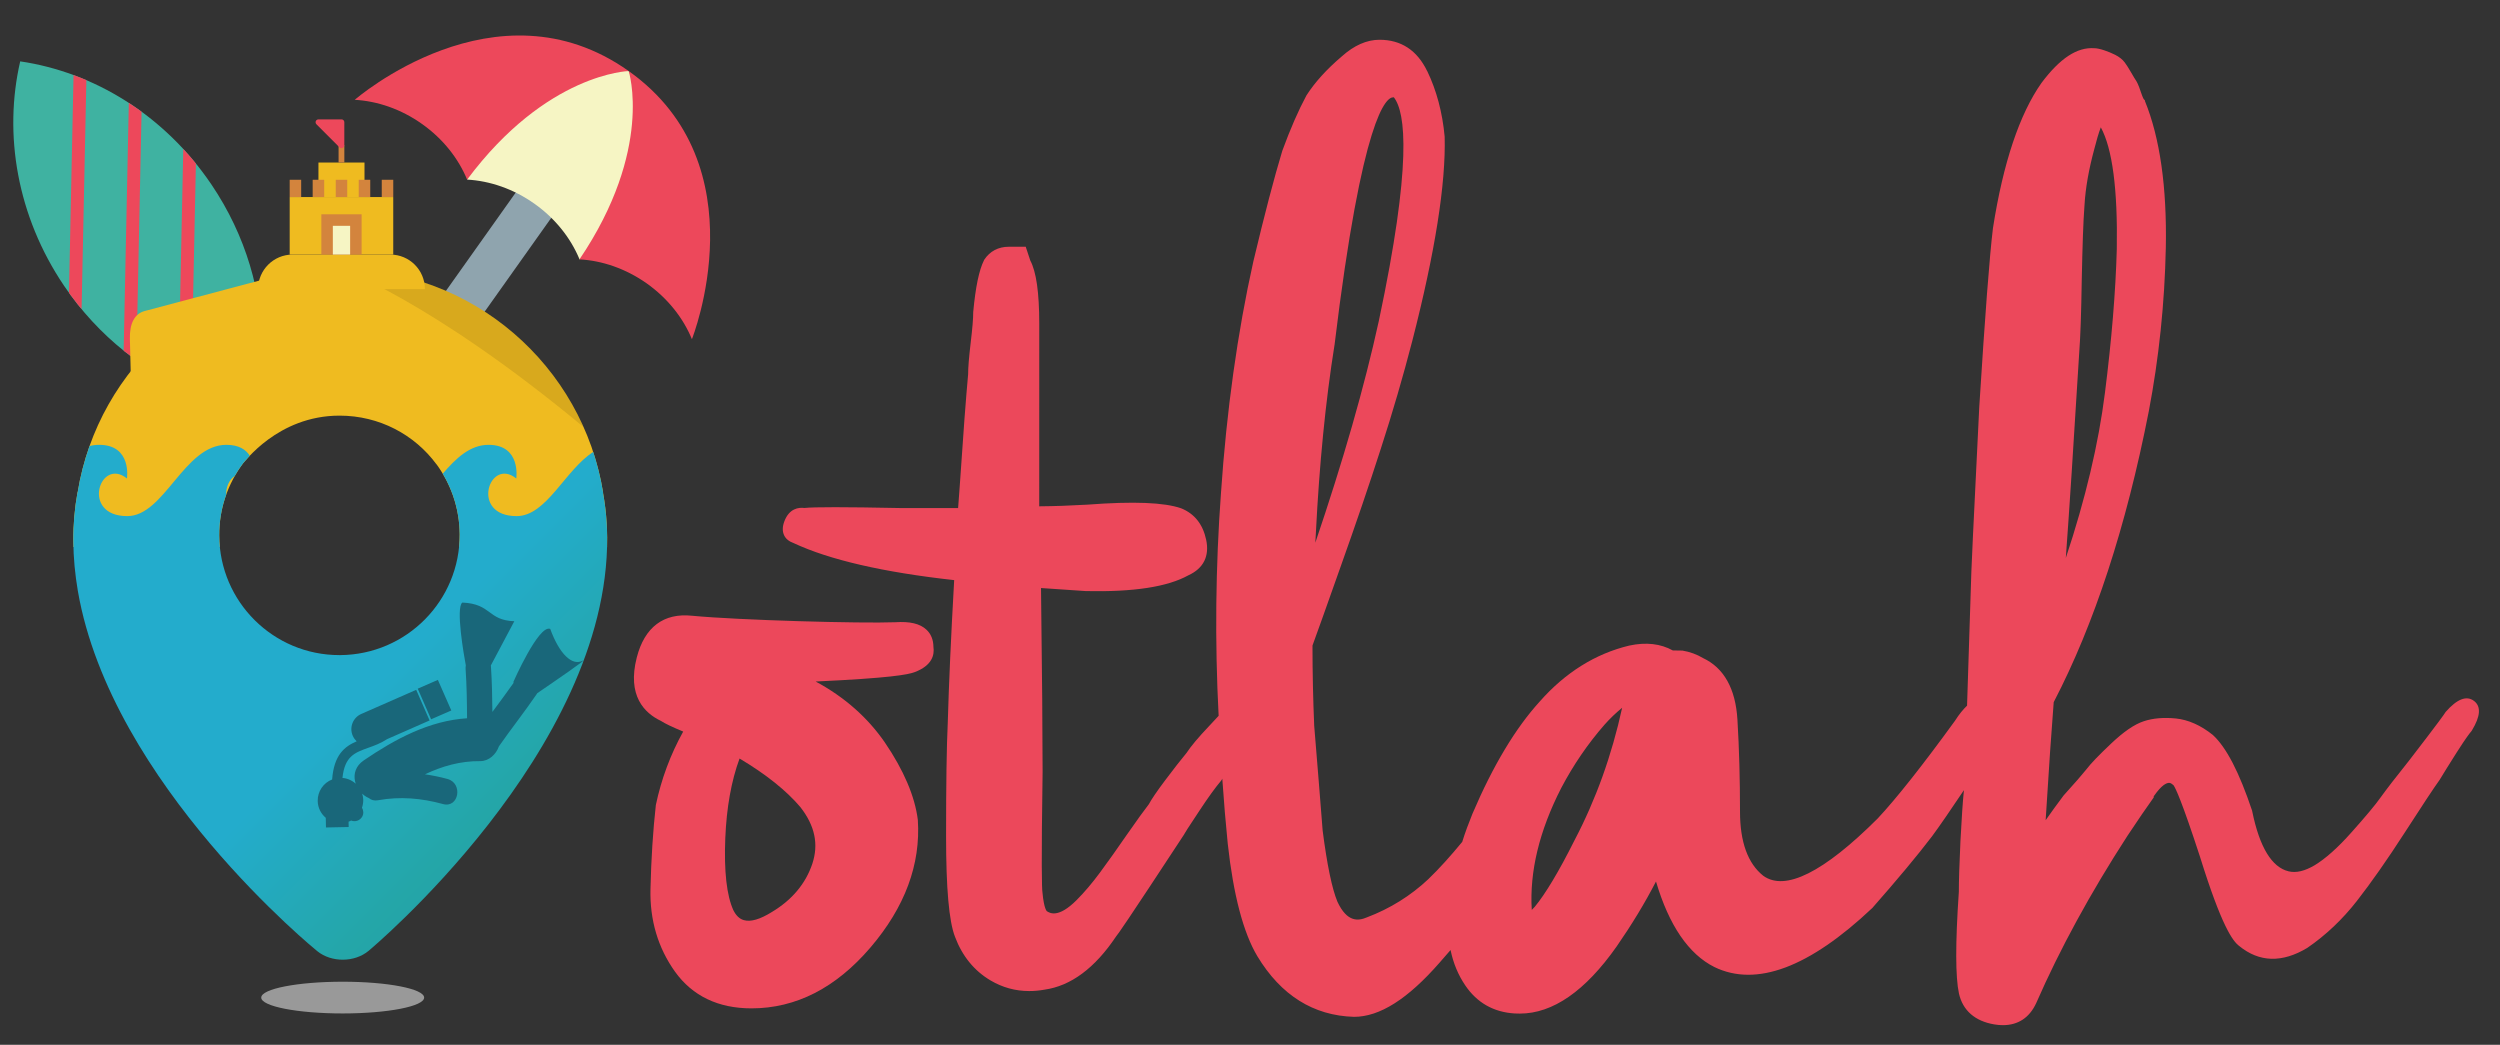 <?xml version="1.0" encoding="utf-8"?>
<!-- Generator: Adobe Illustrator 16.0.4, SVG Export Plug-In . SVG Version: 6.00 Build 0)  -->
<!DOCTYPE svg PUBLIC "-//W3C//DTD SVG 1.1//EN" "http://www.w3.org/Graphics/SVG/1.1/DTD/svg11.dtd">
<svg version="1.1" id="Layer_1" xmlns="http://www.w3.org/2000/svg" xmlns:xlink="http://www.w3.org/1999/xlink" x="0px" y="0px"
	 width="134px" height="56px" viewBox="0 0 134 56" enable-background="new 0 0 134 56" xml:space="preserve">
<rect x="0" y="0" width="134" height="56" fill="#333333" stroke="none"/>
<g>
	<defs>
		<rect id="SVGID_1_" y="1" width="132.875" height="59.815"/>
	</defs>
	<clipPath id="SVGID_2_">
		<use xlink:href="#SVGID_1_"  overflow="visible"/>
	</clipPath>
	<g clip-path="url(#SVGID_2_)">
		<defs>
			<rect id="SVGID_3_" y="1" width="132.875" height="59.815"/>
		</defs>
		<clipPath id="SVGID_4_">
			<use xlink:href="#SVGID_3_"  overflow="visible"/>
		</clipPath>
		<path clip-path="url(#SVGID_4_)" fill="#3FB2A1" d="M11.333,9.89c1.854,2.742,2.736,5.84,2.717,8.838
			c-0.851-0.33-1.725-0.58-2.606-0.74c-0.158-0.03-0.314-0.055-0.475-0.079c-0.035,0.155-0.069,0.313-0.098,0.472
			c-0.175,0.886-0.265,1.798-0.271,2.718c-2.773-1.08-5.314-3.041-7.167-5.782C0.909,11.583,0.182,7.189,1.083,3.289
			C5.016,3.868,8.81,6.156,11.333,9.89"/>
	</g>
	<g clip-path="url(#SVGID_2_)">
		<defs>
			<path id="SVGID_5_" d="M3.433,15.317c1.854,2.741,4.394,4.702,7.167,5.782c0.007-0.919,0.097-1.832,0.271-2.718
				c0.029-0.158,0.062-0.317,0.098-0.472c0.16,0.024,0.317,0.049,0.475,0.079c0.881,0.16,1.755,0.41,2.606,0.74
				c0.019-2.999-0.863-6.097-2.717-8.838C8.81,6.156,5.016,3.868,1.083,3.288C0.182,7.189,0.909,11.583,3.433,15.317"/>
		</defs>
		<clipPath id="SVGID_6_">
			<use xlink:href="#SVGID_5_"  overflow="visible"/>
		</clipPath>
		<path clip-path="url(#SVGID_6_)" fill="#ED485B" d="M4.691,1.356L4.355,17.411c-0.111-0.114-0.226-0.229-0.342-0.34
			c-0.117,0.108-0.235,0.217-0.352,0.326L3.998,1.342C4.001,1.151,4.16,0.995,4.352,1C4.542,1.004,4.694,1.165,4.691,1.356"/>
		<path clip-path="url(#SVGID_6_)" fill="#ED485B" d="M7.604,5.238L7.268,21.293c-0.11-0.116-0.224-0.231-0.339-0.34
			c-0.12,0.104-0.239,0.212-0.353,0.325L6.911,5.222C6.917,5.03,7.073,4.877,7.265,4.88C7.456,4.885,7.609,5.042,7.604,5.238"/>
		<path clip-path="url(#SVGID_6_)" fill="#ED485B" d="M10.517,7.963l-0.336,16.056c-0.111-0.116-0.224-0.231-0.34-0.341
			c-0.119,0.105-0.235,0.215-0.352,0.326L9.824,7.949c0.005-0.195,0.163-0.348,0.353-0.342C10.371,7.609,10.52,7.771,10.517,7.963"
			/>
	</g>
	<g clip-path="url(#SVGID_2_)">
		<defs>
			<rect id="SVGID_7_" y="1" width="132.875" height="59.815"/>
		</defs>
		<clipPath id="SVGID_8_">
			<use xlink:href="#SVGID_7_"  overflow="visible"/>
		</clipPath>
		<path clip-path="url(#SVGID_8_)" fill="#8FA4AE" d="M19.91,21.215l8.926-12.575c0.374-0.526,1.102-0.652,1.63-0.277
			c0.525,0.373,0.65,1.103,0.277,1.629l-8.525,12.009L19.91,21.215z"/>
		<path clip-path="url(#SVGID_8_)" fill="#F6F5C4" d="M33.698,3.81l-4.296-0.564l-3.412,2.45l-0.953,3.931h0.003h0
			c1.215,0.068,2.479,0.493,3.609,1.295c1.125,0.797,1.941,1.845,2.405,2.958l0.008,0.027l2.711-1.636l1.557-5.344L33.698,3.81z"/>
		<path clip-path="url(#SVGID_8_)" fill="#ED485B" d="M25.036,9.626c-0.46-1.122-1.281-2.177-2.414-2.98
			c-1.129-0.803-2.397-1.228-3.608-1.296c0,0,7.565-6.594,14.684-1.541c0,0-4.401,0.103-8.662,5.821V9.626z"/>
		<path clip-path="url(#SVGID_8_)" fill="#ED485B" d="M31.063,13.903c1.214,0.065,2.478,0.494,3.61,1.293
			c1.13,0.804,1.952,1.86,2.413,2.984c0,0,3.728-9.32-3.389-14.371c0,0,1.354,4.188-2.639,10.096L31.063,13.903z"/>
		<path clip-path="url(#SVGID_8_)" fill="#999999" d="M22.734,53.471c0-0.471-1.954-0.851-4.365-0.851
			c-2.414,0-4.367,0.38-4.367,0.851s1.954,0.85,4.367,0.85C20.781,54.32,22.734,53.941,22.734,53.471"/>
	</g>
	<g clip-path="url(#SVGID_2_)">
		<defs>
			<path id="SVGID_9_" d="M11.751,28.712c-0.011-1.457,0.471-2.796,1.278-3.879c0.037-0.004,1.843-2.555,5.168-2.555
				c2.132,0,4.021,1.016,5.197,2.609c0.002,0,0.003,0,0.005,0c0.766,1.052,1.23,2.341,1.24,3.739
				c0.023,3.559-2.843,6.462-6.403,6.488c-0.012,0-0.029,0-0.042,0C14.654,35.114,11.774,32.26,11.751,28.712 M18.148,14.424
				C11.086,14.471,5.26,19.64,4.164,26.38c-0.003,0.005-0.007,0.005-0.008,0.005C4.002,27.235,3.923,28.107,3.93,29
				c0.005,0.901,0.092,1.789,0.243,2.678c1.792,10.366,12.835,19.306,12.835,19.306c0.76,0.615,1.999,0.607,2.749-0.019
				c0,0,12.863-10.697,12.787-22.15c-0.002-0.255-0.012-0.512-0.026-0.764c-0.032-0.56-0.101-1.106-0.197-1.643
				c0.001,0,0.005,0,0.006,0c-1.094-6.805-6.992-11.985-14.082-11.985C18.211,14.423,18.179,14.423,18.148,14.424"/>
		</defs>
		<clipPath id="SVGID_10_">
			<use xlink:href="#SVGID_9_"  overflow="visible"/>
		</clipPath>
		<rect x="0.499" y="12.083" clip-path="url(#SVGID_10_)" fill="#EFBB20" width="33.5" height="17.235"/>
		<g opacity="0.1" clip-path="url(#SVGID_10_)" enable-background="new    ">
			<g>
				<defs>
					<rect id="SVGID_11_" x="18.175" y="14.366" width="13.144" height="8.556"/>
				</defs>
				<clipPath id="SVGID_12_">
					<use xlink:href="#SVGID_11_"  overflow="visible"/>
				</clipPath>
				<path clip-path="url(#SVGID_12_)" d="M18.175,14.366c0,0,4.862,1.678,13.145,8.556C31.32,22.921,28.237,14.546,18.175,14.366"/>
			</g>
		</g>
	</g>
	<g clip-path="url(#SVGID_2_)">
		<defs>
			<path id="SVGID_13_" d="M23.731,25.389c0.567,0.949,0.899,2.051,0.908,3.237c0.023,3.559-2.843,6.462-6.403,6.488
				c-0.012,0-0.029,0-0.042,0c-3.54,0-6.42-2.854-6.443-6.402c-0.005-0.772,0.127-1.509,0.373-2.195
				c-0.02-0.4,0.163-0.807,0.458-1.004c0.132-0.236,0.282-0.464,0.447-0.68c0.008,0,0.131-0.164,0.359-0.408
				c-0.208-0.324-0.584-0.582-1.254-0.582c-2.269,0-3.317,3.821-5.313,3.821c-2.514,0-1.466-3.191-0.016-2.017
				c0,0,0.274-1.804-1.49-1.804c-0.181,0-0.352,0.023-0.517,0.066c-0.282,0.796-0.496,1.621-0.635,2.47
				c-0.003,0.005-0.007,0.005-0.008,0.005C4.002,27.235,3.923,28.107,3.93,29c0.005,0.901,0.092,1.789,0.243,2.678
				c1.792,10.366,12.835,19.306,12.835,19.306c0.76,0.615,1.999,0.607,2.749-0.019c0,0,12.863-10.697,12.787-22.15
				c-0.002-0.255-0.012-0.512-0.026-0.764c-0.032-0.56-0.101-1.106-0.197-1.643c0.001,0,0.005,0,0.006,0
				c-0.119-0.748-0.3-1.479-0.53-2.184c-1.509,0.965-2.502,3.44-4.107,3.44c-2.517,0-1.465-3.191-0.018-2.017
				c0,0,0.273-1.804-1.488-1.804C25.192,23.844,24.437,24.567,23.731,25.389"/>
		</defs>
		<clipPath id="SVGID_14_">
			<use xlink:href="#SVGID_13_"  overflow="visible"/>
		</clipPath>
		
			<linearGradient id="SVGID_15_" gradientUnits="userSpaceOnUse" x1="-142.465" y1="123.631" x2="-142.15" y2="123.631" gradientTransform="matrix(96.834 98.756 98.756 -96.834 1601 26075.269)">
			<stop  offset="0" style="stop-color:#23ACCC"/>
			<stop  offset="0.124" style="stop-color:#23ACCC"/>
			<stop  offset="0.332" style="stop-color:#24A6A8"/>
			<stop  offset="0.844" style="stop-color:#1E78B0"/>
			<stop  offset="1" style="stop-color:#1E78B0"/>
		</linearGradient>
		<polygon clip-path="url(#SVGID_14_)" fill="url(#SVGID_15_)" points="18.554,9.496 46.495,37.994 17.991,65.94 -9.952,37.447 		
			"/>
	</g>
	<g clip-path="url(#SVGID_2_)">
		<defs>
			<rect id="SVGID_16_" y="1" width="132.875" height="59.815"/>
		</defs>
		<clipPath id="SVGID_17_">
			<use xlink:href="#SVGID_16_"  overflow="visible"/>
		</clipPath>
		<path clip-path="url(#SVGID_17_)" fill="#EFBB20" d="M7.663,21.391c-0.07,0.049-0.226-0.036-0.378-0.211
			c-0.148-0.172-0.257-0.391-0.261-0.522l-0.062-2.503c-0.02-0.823,0.257-1.343,0.798-1.486l7.459-1.979
			c0.103-0.027,0.299,0.126,0.452,0.352c0.152,0.221,0.207,0.439,0.127,0.498L7.663,21.391z"/>
		<path clip-path="url(#SVGID_17_)" fill="#19677A" d="M23.47,36.442l0.72,1.64l-1.083,0.472l-0.717-1.641L23.47,36.442z
			 M31.209,35.423c-0.545,0.269-1.219-0.353-1.717-1.714c-0.618-0.252-1.981,2.855-1.981,2.855l0.024,0.028
			c-0.371,0.528-0.757,1.048-1.143,1.567c-0.007-0.807-0.023-1.61-0.076-2.416c-0.002-0.025-0.005-0.044-0.008-0.073l1.259-2.372
			c-1.436-0.049-1.214-0.933-2.786-1.001c-0.362,0.269,0.085,2.834,0.187,3.373c-0.012,0.059-0.016,0.117-0.012,0.185
			c0.059,0.879,0.074,1.76,0.078,2.644c-2.039,0.131-3.868,1.122-5.537,2.258c-0.872,0.593-0.468,1.713,0.279,2.023
			c0.118,0.103,0.281,0.149,0.483,0.114c1.181-0.214,2.333-0.114,3.487,0.204c0.848,0.232,1.084-1.113,0.241-1.344
			c-0.397-0.11-0.802-0.191-1.209-0.251c0.916-0.433,1.887-0.717,2.963-0.706c0.466,0,0.849-0.362,0.999-0.791
			c0.652-0.934,1.367-1.837,2.011-2.779c0.017-0.024,0.034-0.052,0.047-0.072C29.682,36.55,31.631,35.219,31.209,35.423
			 M18.356,41.696c0.12-1.161,0.658-1.354,1.386-1.615c0.317-0.111,0.673-0.243,1.014-0.467l2.27-0.998l-0.718-1.641l-2.939,1.291
			c-0.452,0.193-0.659,0.722-0.461,1.173c0.051,0.118,0.124,0.212,0.208,0.297c-0.646,0.276-1.215,0.721-1.314,2.044
			c-0.462,0.176-0.784,0.634-0.773,1.156c0.009,0.363,0.173,0.681,0.432,0.898l0.011,0.519l1.217-0.025l-0.006-0.286
			c0.046-0.015,0.095-0.036,0.137-0.062c0.224,0.092,0.48,0,0.597-0.214c0.083-0.151,0.069-0.332-0.015-0.473
			c0.044-0.126,0.069-0.269,0.068-0.41C19.454,42.257,18.964,41.748,18.356,41.696"/>
		<rect x="17.069" y="8.712" clip-path="url(#SVGID_17_)" fill="#EFBB20" width="2.468" height="1.849"/>
		<path clip-path="url(#SVGID_17_)" fill="#EFBB20" d="M15.68,13.645h5.243c1.024,0,1.852,0.83,1.852,1.852h-8.943
			C13.832,14.475,14.66,13.645,15.68,13.645"/>
		<rect x="15.527" y="10.562" clip-path="url(#SVGID_17_)" fill="#EFBB20" width="5.551" height="3.083"/>
		<rect x="17.224" y="11.486" clip-path="url(#SVGID_17_)" fill="#D3843D" width="2.158" height="2.159"/>
		<rect x="15.527" y="9.636" clip-path="url(#SVGID_17_)" fill="#D3843D" width="0.616" height="0.925"/>
		<rect x="20.462" y="9.636" clip-path="url(#SVGID_17_)" fill="#D3843D" width="0.617" height="0.925"/>
		<rect x="19.228" y="9.636" clip-path="url(#SVGID_17_)" fill="#D3843D" width="0.617" height="0.925"/>
		<rect x="17.996" y="9.636" clip-path="url(#SVGID_17_)" fill="#D3843D" width="0.616" height="0.925"/>
		<rect x="16.759" y="9.636" clip-path="url(#SVGID_17_)" fill="#D3843D" width="0.618" height="0.925"/>
		<rect x="18.148" y="7.784" clip-path="url(#SVGID_17_)" fill="#D3843D" width="0.309" height="0.929"/>
		<rect x="17.84" y="12.104" clip-path="url(#SVGID_17_)" fill="#F6F5C4" width="0.927" height="1.54"/>
		<path clip-path="url(#SVGID_17_)" fill="#ED485B" d="M18.303,6.398h-1.234c-0.084,0-0.154,0.066-0.154,0.153
			c0,0.041,0.018,0.081,0.045,0.109l1.234,1.235c0.061,0.061,0.156,0.061,0.218,0c0.027-0.03,0.044-0.068,0.044-0.111V6.551
			C18.457,6.464,18.387,6.398,18.303,6.398"/>
		<path clip-path="url(#SVGID_17_)" fill="#EC485B" d="M49.66,33.754c-0.346-0.329-0.895-0.455-1.675-0.402
			c-1.806,0.073-8.398-0.11-10.881-0.347c-1.528-0.166-2.557,0.607-2.974,2.24c-0.524,2.046,0.411,2.975,1.295,3.395
			c0.221,0.146,0.614,0.33,1.194,0.572c-0.686,1.235-1.174,2.552-1.466,3.938c-0.154,1.386-0.25,2.899-0.287,4.5
			c-0.042,1.668,0.405,3.16,1.317,4.436c0.938,1.302,2.318,1.962,4.098,1.962c2.38,0,4.524-1.096,6.375-3.262
			c1.847-2.159,2.698-4.453,2.54-6.841c-0.159-1.265-0.755-2.662-1.772-4.155c-0.917-1.33-2.161-2.431-3.706-3.261
			c3.997-0.185,4.954-0.369,5.31-0.504c0.938-0.354,1.067-0.925,1.004-1.354C50.029,34.289,49.9,33.978,49.66,33.754 M43.542,46.293
			c-0.359,1.072-1.087,1.941-2.164,2.587c-0.637,0.398-1.139,0.543-1.501,0.441c-0.235-0.063-0.424-0.243-0.569-0.535
			c-0.359-0.79-0.505-2.091-0.432-3.866l0,0c0.067-1.632,0.323-3.065,0.764-4.263c1.412,0.84,2.509,1.717,3.261,2.604
			C43.678,44.257,43.887,45.246,43.542,46.293"/>
		<path clip-path="url(#SVGID_17_)" fill="#EC485B" d="M132.604,37.568c-0.399-0.301-0.908-0.102-1.517,0.592l-0.041,0.06
			c-0.029,0.051-0.248,0.377-1.88,2.496c-0.744,0.929-1.252,1.592-1.556,2.014c-0.296,0.421-0.828,1.051-1.569,1.882
			c-0.733,0.827-1.397,1.414-1.974,1.764c-0.531,0.315-1.001,0.427-1.402,0.326c-0.896-0.216-1.553-1.29-1.945-3.213l-0.006-0.034
			c-0.695-2.073-1.382-3.396-2.106-4.062c-0.649-0.52-1.319-0.815-1.982-0.883c-0.647-0.064-1.23-0.016-1.725,0.15
			c-0.506,0.169-1.077,0.562-1.755,1.205c-0.661,0.626-1.083,1.066-1.301,1.355c-0.215,0.271-0.637,0.757-1.232,1.413
			c-0.331,0.443-0.66,0.89-0.966,1.33c0.168-2.743,0.318-4.876,0.432-6.327c2.174-4.176,3.887-9.417,5.094-15.578
			c0.544-2.848,0.854-5.803,0.915-8.787c0.062-3.239-0.316-5.882-1.118-7.852l-0.006-0.05l-0.054-0.045
			c-0.005-0.008-0.054-0.077-0.158-0.386c-0.131-0.399-0.211-0.543-0.263-0.622c-0.041-0.062-0.122-0.185-0.264-0.437
			c-0.132-0.227-0.24-0.401-0.338-0.531c-0.122-0.162-0.296-0.3-0.519-0.412c-0.191-0.095-0.385-0.175-0.59-0.243v0
			c-0.221-0.072-0.396-0.108-0.526-0.108c-0.918-0.066-1.839,0.539-2.829,1.862c-1.172,1.665-2.053,4.279-2.6,7.78
			c-0.186,1.532-0.423,4.66-0.733,9.571c-0.3,5.972-0.453,9.248-0.453,9.737c-0.082,2.547-0.146,4.629-0.202,6.289
			c-0.204,0.193-0.422,0.456-0.647,0.81c-1.747,2.406-3.148,4.174-4.147,5.241c-2.893,2.888-4.96,3.916-6.132,3.065
			c-0.827-0.66-1.244-1.814-1.244-3.437c0-1.719-0.044-3.377-0.138-4.929c-0.099-1.664-0.727-2.776-1.842-3.3
			c-0.334-0.2-0.705-0.335-1.103-0.402l-0.519-0.008c-0.653-0.362-1.436-0.456-2.336-0.26c-1.813,0.434-3.434,1.45-4.798,3
			c-1.291,1.416-2.503,3.432-3.602,6.007c-0.209,0.51-0.396,1.017-0.551,1.514c-0.62,0.754-1.228,1.431-1.828,2.009
			c-0.939,0.88-2.039,1.567-3.273,2.034c-0.466,0.198-1.062,0.285-1.586-0.83c-0.292-0.7-0.559-1.989-0.794-3.817
			c-0.126-1.574-0.27-3.452-0.453-5.623c-0.059-1.401-0.092-2.843-0.092-4.297c0.252-0.69,0.761-2.111,1.524-4.273
			c0.79-2.215,1.512-4.327,2.139-6.277c0.631-1.944,1.2-3.895,1.691-5.796c1.216-4.734,1.798-8.402,1.731-10.929
			c-0.12-1.303-0.437-2.486-0.935-3.517h-0.004c-0.539-1.115-1.397-1.677-2.554-1.677c-0.684,0-1.366,0.303-2.021,0.892
			c-0.808,0.686-1.442,1.385-1.894,2.09c-0.429,0.798-0.864,1.791-1.295,2.97c-0.428,1.411-0.951,3.406-1.553,5.935
			c-0.849,3.806-1.432,7.981-1.734,12.413c-0.29,3.949-0.332,7.963-0.125,11.936c-0.146,0.154-0.311,0.335-0.519,0.558
			c-0.563,0.593-0.959,1.062-1.206,1.437c-0.289,0.35-0.662,0.822-1.135,1.453c-0.455,0.605-0.742,1.031-0.881,1.291
			c-0.242,0.312-0.628,0.843-1.174,1.628c-0.517,0.753-1.005,1.437-1.449,2.04c-0.411,0.554-0.83,1.051-1.243,1.465
			c-1,1.004-1.453,0.695-1.604,0.598c-0.004-0.007-0.151-0.133-0.229-0.977c-0.039-0.232-0.068-1.548,0.005-6.489
			c0-1.989-0.027-5.211-0.085-9.853c0.839,0.052,1.638,0.111,2.399,0.163c2.566,0.055,4.376-0.223,5.504-0.848
			c0.803-0.366,1.134-1.023,0.95-1.897c-0.175-0.831-0.622-1.401-1.338-1.69c-0.904-0.318-2.551-0.385-5.036-0.197
			c-0.903,0.052-1.769,0.083-2.575,0.089V17.36c0-1.681-0.159-2.794-0.482-3.399c-0.115-0.344-0.171-0.518-0.171-0.518l-0.072-0.217
			h-0.909c-0.557,0-1.01,0.239-1.309,0.687l-0.018,0.035c-0.263,0.523-0.452,1.42-0.578,2.774c0,0.351-0.046,0.906-0.136,1.646
			c-0.092,0.784-0.139,1.347-0.137,1.691c-0.118,1.277-0.263,3.219-0.457,6.096c-0.037,0.465-0.063,0.823-0.08,1.076h-3.146
			c-2.917-0.059-4.587-0.059-5.096-0.003c-0.305-0.04-0.805,0.023-1.067,0.704c-0.113,0.292-0.117,0.547-0.017,0.76
			c0.091,0.193,0.264,0.331,0.512,0.419c1.912,0.896,4.805,1.564,8.603,1.984c-0.172,3.043-0.286,5.604-0.343,7.618
			c-0.063,1.324-0.091,3.327-0.091,6.109c0,2.794,0.156,4.558,0.476,5.385c0.384,1.031,1.026,1.823,1.905,2.344
			c0.645,0.381,1.34,0.57,2.071,0.57c0.267,0,0.538-0.022,0.818-0.074c1.414-0.196,2.706-1.154,3.839-2.849
			c0.102-0.117,0.517-0.694,3.651-5.473l0.019-0.036c0.027-0.052,0.156-0.269,0.801-1.236c0.474-0.722,0.868-1.261,1.161-1.607
			l0.034-0.05c0.005-0.017,0.02-0.042,0.03-0.057c0.084,1.24,0.184,2.406,0.292,3.481c0.303,2.76,0.841,4.788,1.587,6.034
			c1.266,2.096,3.007,3.186,5.181,3.249c1.378,0,2.886-0.956,4.598-2.918c0.188-0.214,0.382-0.433,0.577-0.663
			c0.144,0.696,0.403,1.332,0.79,1.899c0.629,0.929,1.523,1.435,2.648,1.501c0.092,0.004,0.18,0.007,0.275,0.007
			c1.77,0,3.514-1.213,5.19-3.599c0.799-1.154,1.508-2.315,2.108-3.482c0.696,2.351,1.748,3.893,3.129,4.585
			c2.243,1.09,5.086,0.03,8.47-3.168c1.333-1.516,2.411-2.805,3.201-3.844c0.394-0.535,0.965-1.362,1.706-2.469
			c-0.065,0.615-0.124,1.532-0.187,2.725c-0.059,1.258-0.086,2.156-0.086,2.723c-0.19,2.784-0.184,4.569,0.007,5.457
			c0.205,0.906,0.862,1.478,1.889,1.651c0.159,0.029,0.323,0.041,0.468,0.041c0.815,0,1.425-0.404,1.783-1.183
			c1.262-2.884,2.901-5.894,4.884-8.956c0.571-0.858,1.044-1.552,1.357-1.985l0.058-0.083v-0.063l0.034-0.043
			c0.389-0.552,0.629-0.652,0.746-0.67c0.054-0.012,0.132-0.008,0.248,0.096l0.036,0.03c0.106,0.151,0.438,0.831,1.414,3.824
			c1.168,3.756,1.765,4.537,2.104,4.789c1.077,0.88,2.298,0.913,3.646,0.104c0.995-0.681,1.889-1.528,2.663-2.52
			c0.757-0.97,1.622-2.202,2.562-3.66c0.933-1.446,1.556-2.39,1.871-2.827c0.18-0.3,0.479-0.784,0.902-1.45
			c0.558-0.873,0.731-1.078,0.78-1.132l0.045-0.062C132.954,38.398,132.997,37.864,132.604,37.568 M111.45,18.84
			c0.061-0.787,0.104-2.041,0.132-3.838c0.038-1.799,0.078-3.102,0.146-3.987c0.054-0.949,0.238-1.966,0.529-3.035
			c0.116-0.462,0.229-0.847,0.346-1.155c0.621,1.135,0.91,3.329,0.857,6.526c-0.062,2.281-0.277,4.872-0.635,7.702
			c-0.34,2.715-1.044,5.688-2.098,8.856C110.909,27.44,111.151,23.735,111.45,18.84 M86.947,37.936
			c-0.552,2.536-1.407,4.923-2.558,7.113c-0.831,1.662-1.559,2.87-2.126,3.556c-0.038,0.043-0.095,0.1-0.16,0.166
			c-0.126-2.05,0.404-4.239,1.576-6.529c0.649-1.237,1.432-2.379,2.318-3.393C86.297,38.51,86.62,38.204,86.947,37.936
			 M73.905,17.203c-0.769,3.516-1.915,7.504-3.404,11.887c0.006-0.177,0.019-0.353,0.03-0.526c0.185-3.684,0.52-7.067,0.997-10.062
			l0.003-0.012c1.488-12.314,2.779-13.273,3.14-13.273h0.04C75.351,6.035,75.684,8.82,73.905,17.203"/>
	</g>
</g>
</svg>
